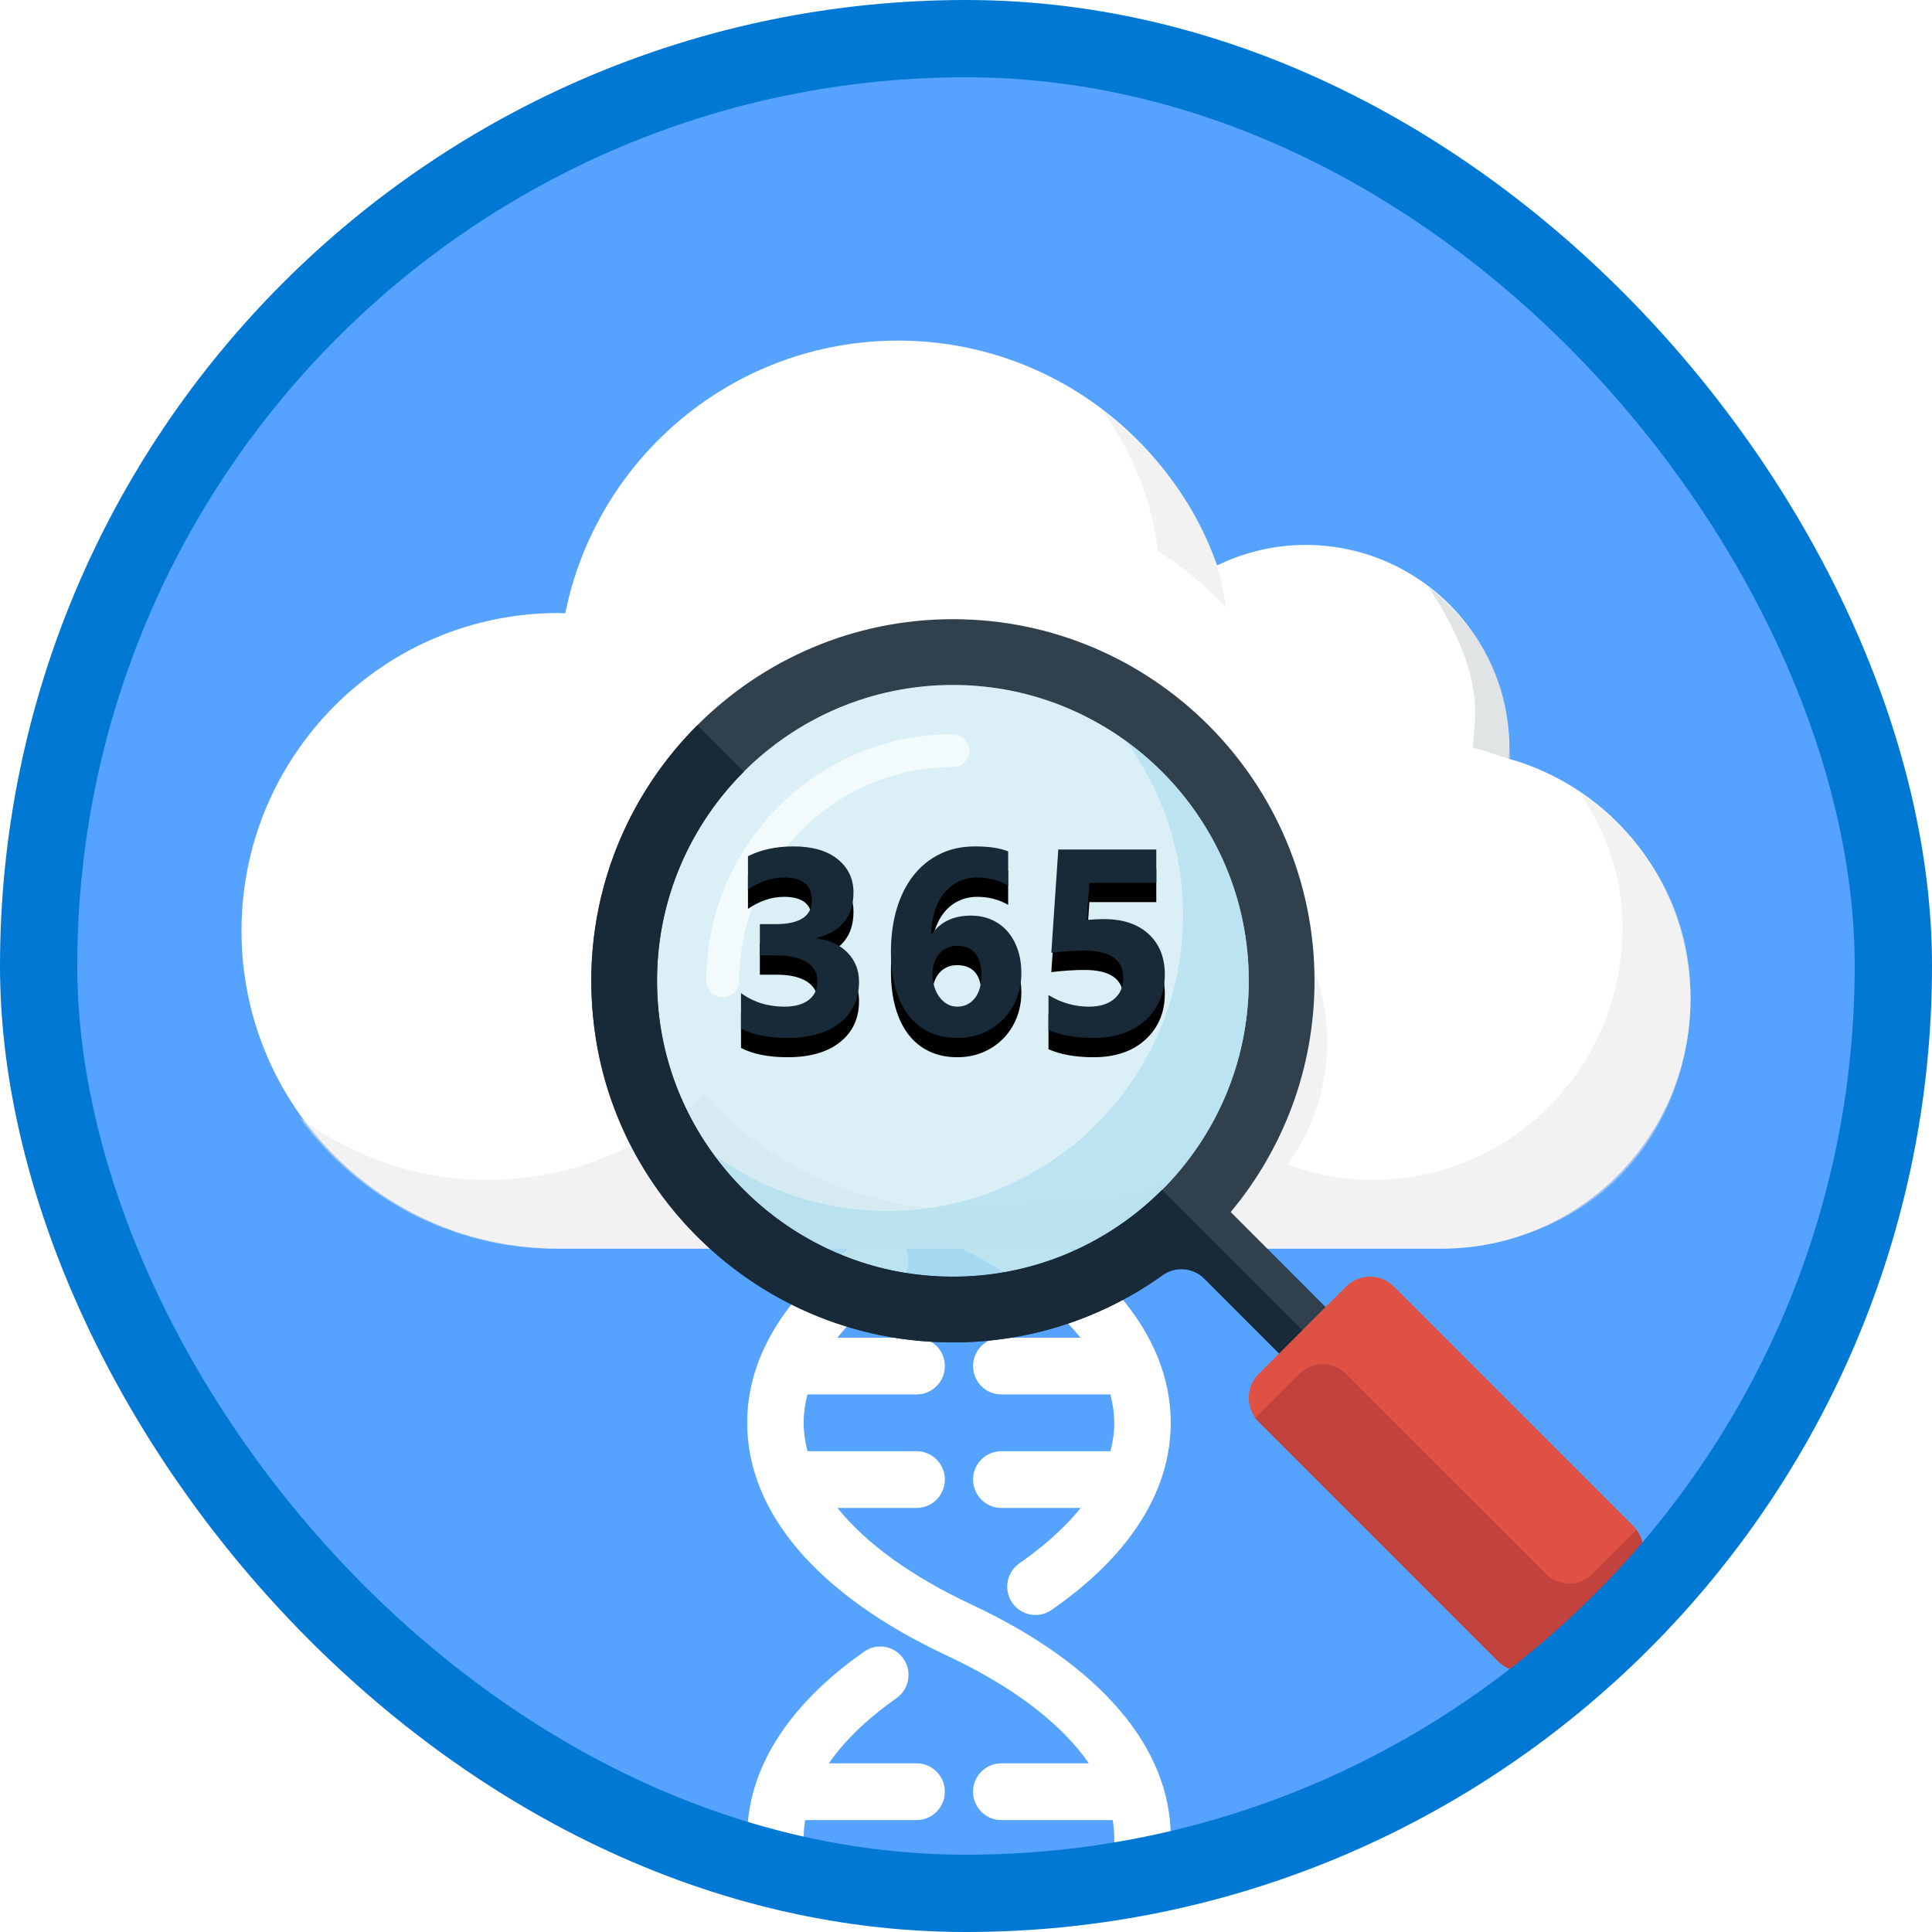 <?xml version="1.0" encoding="UTF-8"?>
<svg width="100px" height="100px" viewBox="0 0 100 100" version="1.1" xmlns="http://www.w3.org/2000/svg" xmlns:xlink="http://www.w3.org/1999/xlink">
    <!-- Generator: Sketch 53.2 (72643) - https://sketchapp.com -->
    <title>M365 Fundamentals/whats-in-m365</title>
    <desc>Created with Sketch.</desc>
    <defs>
        <rect id="path-1" x="0" y="0" width="96" height="96" rx="48"></rect>
        <filter x="-5.3%" y="-8.5%" width="110.7%" height="117.0%" filterUnits="objectBoundingBox" id="filter-3">
            <feOffset dx="0" dy="2" in="SourceAlpha" result="shadowOffsetOuter1"></feOffset>
            <feColorMatrix values="0 0 0 0 0   0 0 0 0 0   0 0 0 0 0  0 0 0 0.096 0" type="matrix" in="shadowOffsetOuter1" result="shadowMatrixOuter1"></feColorMatrix>
            <feMerge>
                <feMergeNode in="shadowMatrixOuter1"></feMergeNode>
                <feMergeNode in="SourceGraphic"></feMergeNode>
            </feMerge>
        </filter>
        <filter x="-7.1%" y="-7.3%" width="114.3%" height="114.5%" filterUnits="objectBoundingBox" id="filter-4">
            <feOffset dx="0" dy="2" in="SourceAlpha" result="shadowOffsetOuter1"></feOffset>
            <feColorMatrix values="0 0 0 0 0   0 0 0 0 0   0 0 0 0 0  0 0 0 0.095 0" type="matrix" in="shadowOffsetOuter1" result="shadowMatrixOuter1"></feColorMatrix>
            <feMerge>
                <feMergeNode in="shadowMatrixOuter1"></feMergeNode>
                <feMergeNode in="SourceGraphic"></feMergeNode>
            </feMerge>
        </filter>
        <path d="M36.354,51.241 L36.354,49.403 C36.996,49.87 37.744,50.104 38.6,50.104 C39.139,50.104 39.559,49.989 39.86,49.757 C40.16,49.525 40.311,49.202 40.311,48.788 C40.311,48.36 40.125,48.03 39.753,47.798 C39.381,47.567 38.869,47.451 38.219,47.451 L37.33,47.451 L37.33,45.833 L38.152,45.833 C39.4,45.833 40.023,45.419 40.023,44.59 C40.023,43.81 39.544,43.42 38.586,43.42 C37.945,43.42 37.321,43.628 36.715,44.042 L36.715,42.318 C37.388,41.979 38.172,41.81 39.068,41.81 C40.048,41.81 40.811,42.03 41.357,42.471 C41.903,42.912 42.176,43.485 42.176,44.189 C42.176,45.441 41.541,46.225 40.271,46.542 L40.271,46.575 C40.948,46.66 41.483,46.906 41.875,47.314 C42.267,47.722 42.463,48.222 42.463,48.814 C42.463,49.71 42.136,50.419 41.481,50.94 C40.826,51.461 39.921,51.722 38.767,51.722 C37.778,51.722 36.973,51.561 36.354,51.241 Z M50.865,48.367 C50.865,48.839 50.782,49.28 50.618,49.69 C50.453,50.1 50.223,50.455 49.929,50.756 C49.635,51.057 49.285,51.293 48.88,51.465 C48.474,51.636 48.031,51.722 47.55,51.722 C47.01,51.722 46.528,51.622 46.103,51.421 C45.677,51.221 45.317,50.93 45.023,50.549 C44.729,50.168 44.504,49.701 44.348,49.149 C44.192,48.596 44.114,47.97 44.114,47.27 C44.114,46.446 44.215,45.699 44.418,45.028 C44.621,44.357 44.911,43.784 45.287,43.307 C45.664,42.83 46.119,42.461 46.654,42.201 C47.189,41.94 47.79,41.81 48.459,41.81 C49.198,41.81 49.773,41.896 50.183,42.07 L50.183,43.835 C49.697,43.558 49.167,43.42 48.592,43.42 C48.236,43.42 47.913,43.489 47.623,43.628 C47.334,43.766 47.085,43.962 46.878,44.216 C46.671,44.47 46.508,44.776 46.39,45.135 C46.272,45.494 46.208,45.893 46.199,46.335 L46.24,46.335 C46.694,45.706 47.365,45.392 48.251,45.392 C48.648,45.392 49.007,45.463 49.328,45.606 C49.648,45.749 49.922,45.95 50.15,46.211 C50.377,46.472 50.553,46.785 50.678,47.15 C50.803,47.515 50.865,47.921 50.865,48.367 Z M48.8,48.5 C48.8,47.471 48.378,46.956 47.536,46.956 C47.345,46.956 47.171,46.992 47.015,47.063 C46.859,47.134 46.725,47.235 46.614,47.364 C46.503,47.493 46.417,47.646 46.357,47.822 C46.296,47.998 46.266,48.193 46.266,48.407 C46.266,48.643 46.298,48.863 46.36,49.068 C46.422,49.273 46.51,49.453 46.624,49.606 C46.738,49.76 46.872,49.882 47.028,49.971 C47.184,50.06 47.358,50.104 47.55,50.104 C47.741,50.104 47.914,50.065 48.068,49.987 C48.221,49.909 48.353,49.8 48.462,49.66 C48.571,49.52 48.655,49.35 48.713,49.152 C48.771,48.954 48.8,48.736 48.8,48.5 Z M52.269,51.307 L52.269,49.503 C52.924,49.904 53.621,50.104 54.361,50.104 C54.918,50.104 55.353,49.972 55.667,49.707 C55.982,49.442 56.139,49.082 56.139,48.627 C56.139,47.678 55.468,47.204 54.127,47.204 C53.632,47.204 53.062,47.241 52.416,47.317 L52.777,41.97 L57.85,41.97 L57.85,43.694 L54.387,43.694 L54.254,45.613 C54.597,45.586 54.893,45.573 55.143,45.573 C56.127,45.573 56.898,45.831 57.455,46.348 C58.012,46.865 58.291,47.56 58.291,48.433 C58.291,49.4 57.959,50.19 57.295,50.803 C56.631,51.416 55.731,51.722 54.595,51.722 C53.672,51.722 52.897,51.584 52.269,51.307 Z" id="path-5"></path>
        <filter x="-2.3%" y="-5.0%" width="104.6%" height="120.2%" filterUnits="objectBoundingBox" id="filter-6">
            <feOffset dx="0" dy="1" in="SourceAlpha" result="shadowOffsetOuter1"></feOffset>
            <feColorMatrix values="0 0 0 0 0   0 0 0 0 0   0 0 0 0 0  0 0 0 0.098 0" type="matrix" in="shadowOffsetOuter1"></feColorMatrix>
        </filter>
    </defs>
    <g id="Badges" stroke="none" stroke-width="1" fill="none" fill-rule="evenodd">
        <g id="M365-Fundamentals-1" transform="translate(-50, -260)">
            <g id="M365-Fundamentals/whats-in-m365" transform="translate(50, 260)">
                <g id="Mask" transform="translate(2, 2)">
                    <mask id="mask-2" fill="white">
                        <use xlink:href="#path-1"></use>
                    </mask>
                    <use id="BG" fill="#55A2FF" xlink:href="#path-1"></use>
                    <g id="Group-5" mask="url(#mask-2)" fill="#FFFFFF">
                        <g transform="translate(36.673, 48.145)">
                            <path d="M20.463,1.77635684e-15 C19.655,1.77635684e-15 19.001,0.657 19.001,1.469 L19.001,2.056 C19.001,2.357 18.97,2.649 18.926,2.938 L13.155,2.938 C12.347,2.938 11.693,3.595 11.693,4.406 C11.693,5.217 12.347,5.875 13.155,5.875 L17.704,5.875 C16.725,7.293 15.343,8.459 14.094,9.324 C13.429,9.783 13.26,10.698 13.718,11.367 C14.003,11.78 14.459,12.003 14.924,12.003 C15.209,12.003 15.498,11.918 15.751,11.743 C19.79,8.948 21.924,5.6 21.924,2.056 L21.924,1.469 C21.924,0.657 21.269,1.77635684e-15 20.463,1.77635684e-15" id="Fill-1"></path>
                            <path d="M11.579,32.89 C8.489,31.444 6.14,29.732 4.674,27.906 L8.77,27.906 C9.577,27.906 10.232,27.248 10.232,26.438 C10.232,25.626 9.577,24.969 8.77,24.969 L3.126,24.969 C2.997,24.48 2.924,23.99 2.924,23.5 C2.924,22.993 2.998,22.503 3.12,22.031 L8.77,22.031 C9.577,22.031 10.232,21.373 10.232,20.562 C10.232,19.751 9.577,19.094 8.77,19.094 L4.668,19.094 C5.57,17.974 6.693,17.033 7.727,16.308 C8.389,15.843 8.55,14.928 8.088,14.263 C7.626,13.598 6.716,13.435 6.054,13.9 C2.094,16.678 0.001,19.997 0.001,23.5 C0.001,28.153 3.674,32.434 10.346,35.553 C13.765,37.152 16.275,39.08 17.688,41.125 L13.155,41.125 C12.347,41.125 11.693,41.782 11.693,42.594 C11.693,43.404 12.347,44.062 13.155,44.062 L18.923,44.062 C18.969,44.356 19.001,44.65 19.001,44.944 L19.001,45.531 C19.001,46.342 19.655,47 20.463,47 C21.269,47 21.924,46.342 21.924,45.531 L21.924,44.944 C21.924,40.29 18.251,36.009 11.579,32.89" id="Fill-2"></path>
                            <path d="M11.579,11.447 C8.16,9.848 5.649,7.92 4.237,5.875 L8.77,5.875 C9.577,5.875 10.232,5.217 10.232,4.406 C10.232,3.595 9.577,2.938 8.77,2.938 L3.002,2.938 C2.956,2.644 2.924,2.35 2.924,2.056 L2.924,1.469 C2.924,0.657 2.269,-3.55271368e-15 1.462,-3.55271368e-15 C0.655,-3.55271368e-15 0.001,0.657 0.001,1.469 L0.001,2.056 C0.001,6.71 3.674,10.991 10.346,14.11 C13.435,15.556 15.785,17.268 17.25,19.094 L13.155,19.094 C12.347,19.094 11.693,19.751 11.693,20.562 C11.693,21.373 12.347,22.031 13.155,22.031 L18.799,22.031 C18.928,22.52 19.001,23.01 19.001,23.5 C19.001,24.007 18.927,24.497 18.805,24.969 L13.155,24.969 C12.347,24.969 11.693,25.626 11.693,26.438 C11.693,27.248 12.347,27.906 13.155,27.906 L17.261,27.906 C16.333,29.061 15.165,30.027 14.094,30.769 C13.429,31.229 13.261,32.144 13.718,32.812 C14.003,33.225 14.459,33.447 14.924,33.447 C15.21,33.447 15.498,33.363 15.751,33.187 C19.79,30.394 21.924,27.043 21.924,23.5 C21.924,18.847 18.251,14.566 11.579,11.447" id="Fill-3"></path>
                            <path d="M8.77,41.125 L4.227,41.125 C5.182,39.742 6.518,38.601 7.727,37.752 C8.389,37.288 8.55,36.372 8.088,35.708 C7.626,35.042 6.716,34.878 6.054,35.344 C2.094,38.122 0.001,41.442 0.001,44.944 L0.001,45.531 C0.001,46.342 0.655,47 1.462,47 C2.269,47 2.924,46.342 2.924,45.531 L2.924,44.944 C2.924,44.643 2.954,44.351 2.999,44.062 L8.77,44.062 C9.577,44.062 10.232,43.404 10.232,42.594 C10.232,41.782 9.577,41.125 8.77,41.125" id="Fill-4"></path>
                        </g>
                    </g>
                    <g id="Group-7" mask="url(#mask-2)">
                        <g transform="translate(10, 12.951)">
                            <g id="Cloud" filter="url(#filter-3)" stroke-width="1" fill="none" fill-rule="evenodd" transform="translate(0.5, 0.679)">
                                <path d="M16.757,14.118 C18.379,6.064 25.474,0 33.984,0 C41.592,0 48.052,4.854 50.498,11.635 C51.886,10.963 53.435,10.575 55.078,10.575 C60.904,10.575 65.625,15.309 65.625,21.15 C65.625,21.317 65.607,21.478 65.6,21.642 C71.021,23.171 75,28.152 75,34.075 C75,41.213 69.229,47 62.109,47 L16.406,47 C7.345,47 0,39.635 0,30.55 C0,21.465 7.345,14.1 16.406,14.1 C16.525,14.1 16.639,14.115 16.757,14.118 Z" id="Fill-11" fill="#FFFFFF"></path>
                                <path d="M65.699,21.678 C65.706,21.514 65.594,21.026 65.594,20.86 C65.594,17.357 63.846,14.657 61.427,12.744 C62.585,14.479 63.85,16.863 63.85,19.172 C63.85,19.993 63.776,20.465 63.736,21.069 C64.506,21.252 64.932,21.444 65.699,21.678 Z" id="Fill-12" fill="#C4CBCD" opacity="0.5"></path>
                                <path d="M61.666,47 C69.597,47 74.743,41.512 74.992,34.418 C75.157,29.709 72.878,25.873 69.307,23.447 C71.085,26.115 71.886,29.138 71.275,32.71 C70.421,37.704 66.628,41.811 61.76,43.036 C59.039,43.72 56.436,43.496 54.129,42.646 C55.425,40.874 56.199,38.69 56.199,36.318 C56.199,32.761 54.472,29.62 51.827,27.678 C53.422,29.895 54.207,32.745 53.693,35.795 C52.955,40.185 49.455,43.722 45.111,44.468 C44.208,44.623 43.323,44.661 42.468,44.595 C39.116,44.336 36.351,41.85 35.418,38.587 C35.199,37.82 35.049,37.034 35.049,36.318 C35.049,35.887 35.079,35.464 35.131,35.047 C35.338,33.284 35.967,31.652 36.918,30.259 C35.567,30.808 34.139,31.204 32.648,31.401 C32.668,31.063 32.699,30.727 32.699,30.383 C32.699,24.885 30.044,20.026 25.972,17 C28.436,20.388 29.683,24.735 28.979,29.402 C27.913,36.472 22.276,42.166 15.278,43.242 C10.658,43.953 6.354,42.694 3,40.205 C5.995,44.319 10.806,47 16.248,47 L45.624,47 L61.666,47 Z" id="Fill-13" fill="#E6E6E6" opacity="0.5"></path>
                                <path d="M48.705,26 C50.156,23.392 50.674,20.24 51,17.14 C51.612,11.327 48.624,6.767 44.505,3.54 C46.634,6.496 47.609,9.619 47.609,13.601 C47.609,18.286 45.851,22.531 43,25.691 C43.755,25.505 44.539,25.396 45.348,25.396 C46.526,25.396 47.653,25.615 48.705,26 Z" id="Fill-14" fill="#E6E6E6" opacity="0.5"></path>
                            </g>
                            <circle id="Oval" fill="#FFFFFF" fill-rule="nonzero" cx="38" cy="29.179" r="18.5"></circle>
                        </g>
                    </g>
                    <g id="Group-31" filter="url(#filter-4)" mask="url(#mask-2)">
                        <g transform="translate(27.755, 28.049)">
                            <path d="M34.881,18.717 C34.881,27.174 28.024,34.031 19.568,34.031 C11.111,34.031 4.254,27.174 4.254,18.717 C4.254,10.26 11.111,3.403 19.568,3.403 C28.024,3.403 34.881,10.26 34.881,18.717" id="Fill-1290" fill="#C7E7F1" opacity="0.652"></path>
                            <path d="M7.657,19.568 C7.189,19.568 6.806,19.187 6.806,18.717 C6.806,11.679 12.532,5.955 19.568,5.955 C20.036,5.955 20.418,6.336 20.418,6.806 C20.418,7.277 20.036,7.657 19.568,7.657 C13.468,7.657 8.508,12.619 8.508,18.717 C8.508,19.187 8.125,19.568 7.657,19.568" id="Fill-1291" fill="#FFFFFE" opacity="0.652"></path>
                            <path d="M4.254,18.717 C4.254,10.273 11.119,3.403 19.568,3.403 C28.007,3.403 34.881,10.273 34.881,18.717 C34.881,27.161 28.007,34.031 19.568,34.031 C11.119,34.031 4.254,27.161 4.254,18.717 Z M41.186,37.932 L33.946,30.686 C36.651,27.44 38.284,23.266 38.284,18.717 C38.284,8.396 29.887,0 19.568,0 C9.248,0 0.851,8.396 0.851,18.717 C0.851,29.037 9.248,37.434 19.568,37.434 C24.119,37.434 28.288,35.801 31.538,33.092 L38.786,40.338 L41.186,37.932 L41.186,37.932 Z" id="Fill-1292" fill="#30404D"></path>
                            <path d="M28.552,6.332 C30.381,8.857 31.478,11.954 31.478,15.314 C31.478,23.771 24.621,30.628 16.165,30.628 C12.804,30.628 9.707,29.533 7.18,27.698 C9.962,31.529 14.472,34.031 19.568,34.031 C28.024,34.031 34.881,27.174 34.881,18.717 C34.881,13.619 32.38,9.116 28.552,6.332" id="Fill-1293" fill="#ABDCEC" opacity="0.652"></path>
                            <path d="M16.913,37.249 C21.958,37.948 26.688,36.619 30.415,33.962 C31.087,33.481 32.006,33.56 32.593,34.145 L37.578,39.135 L39.986,39.135 L30.389,29.54 C27.276,32.653 22.835,34.436 18.002,33.951 C10.839,33.235 5.045,27.444 4.33,20.284 C3.845,15.448 5.632,11.005 8.746,7.893 L6.338,5.488 C2.314,9.517 0.102,15.368 1.08,21.683 C2.323,29.733 8.848,36.132 16.913,37.249" id="Fill-1294" fill="#182A37"></path>
                            <path d="M54.789,46.94 C55.47,47.62 55.47,48.734 54.789,49.414 L50.263,53.938 C49.583,54.619 48.468,54.619 47.787,53.938 L35.392,41.539 C34.711,40.86 34.711,39.746 35.392,39.065 L39.918,34.541 C40.599,33.86 41.713,33.86 42.394,34.541 L54.789,46.94" id="Fill-1296" fill="#DF5142"></path>
                            <path d="M54.951,47.139 L52.671,49.418 C52.007,50.082 50.935,50.082 50.272,49.418 L39.909,39.062 C39.246,38.398 38.174,38.398 37.51,39.062 L35.23,41.34 C35.23,41.355 35.23,41.362 35.23,41.377 L47.787,53.938 C48.468,54.619 49.583,54.619 50.263,53.938 L54.789,49.414 C55.41,48.796 55.461,47.822 54.951,47.139" id="Fill-1297" fill="#C2423D"></path>
                        </g>
                    </g>
                    <g id="365" mask="url(#mask-2)">
                        <use fill="black" fill-opacity="1" filter="url(#filter-6)" xlink:href="#path-5"></use>
                        <use fill="#182A37" fill-rule="evenodd" xlink:href="#path-5"></use>
                    </g>
                </g>
                <g id="Azure-Border" stroke="#0078D4" stroke-width="4">
                    <rect x="2" y="2" width="96" height="96" rx="48"></rect>
                </g>
            </g>
        </g>
    </g>
</svg>
